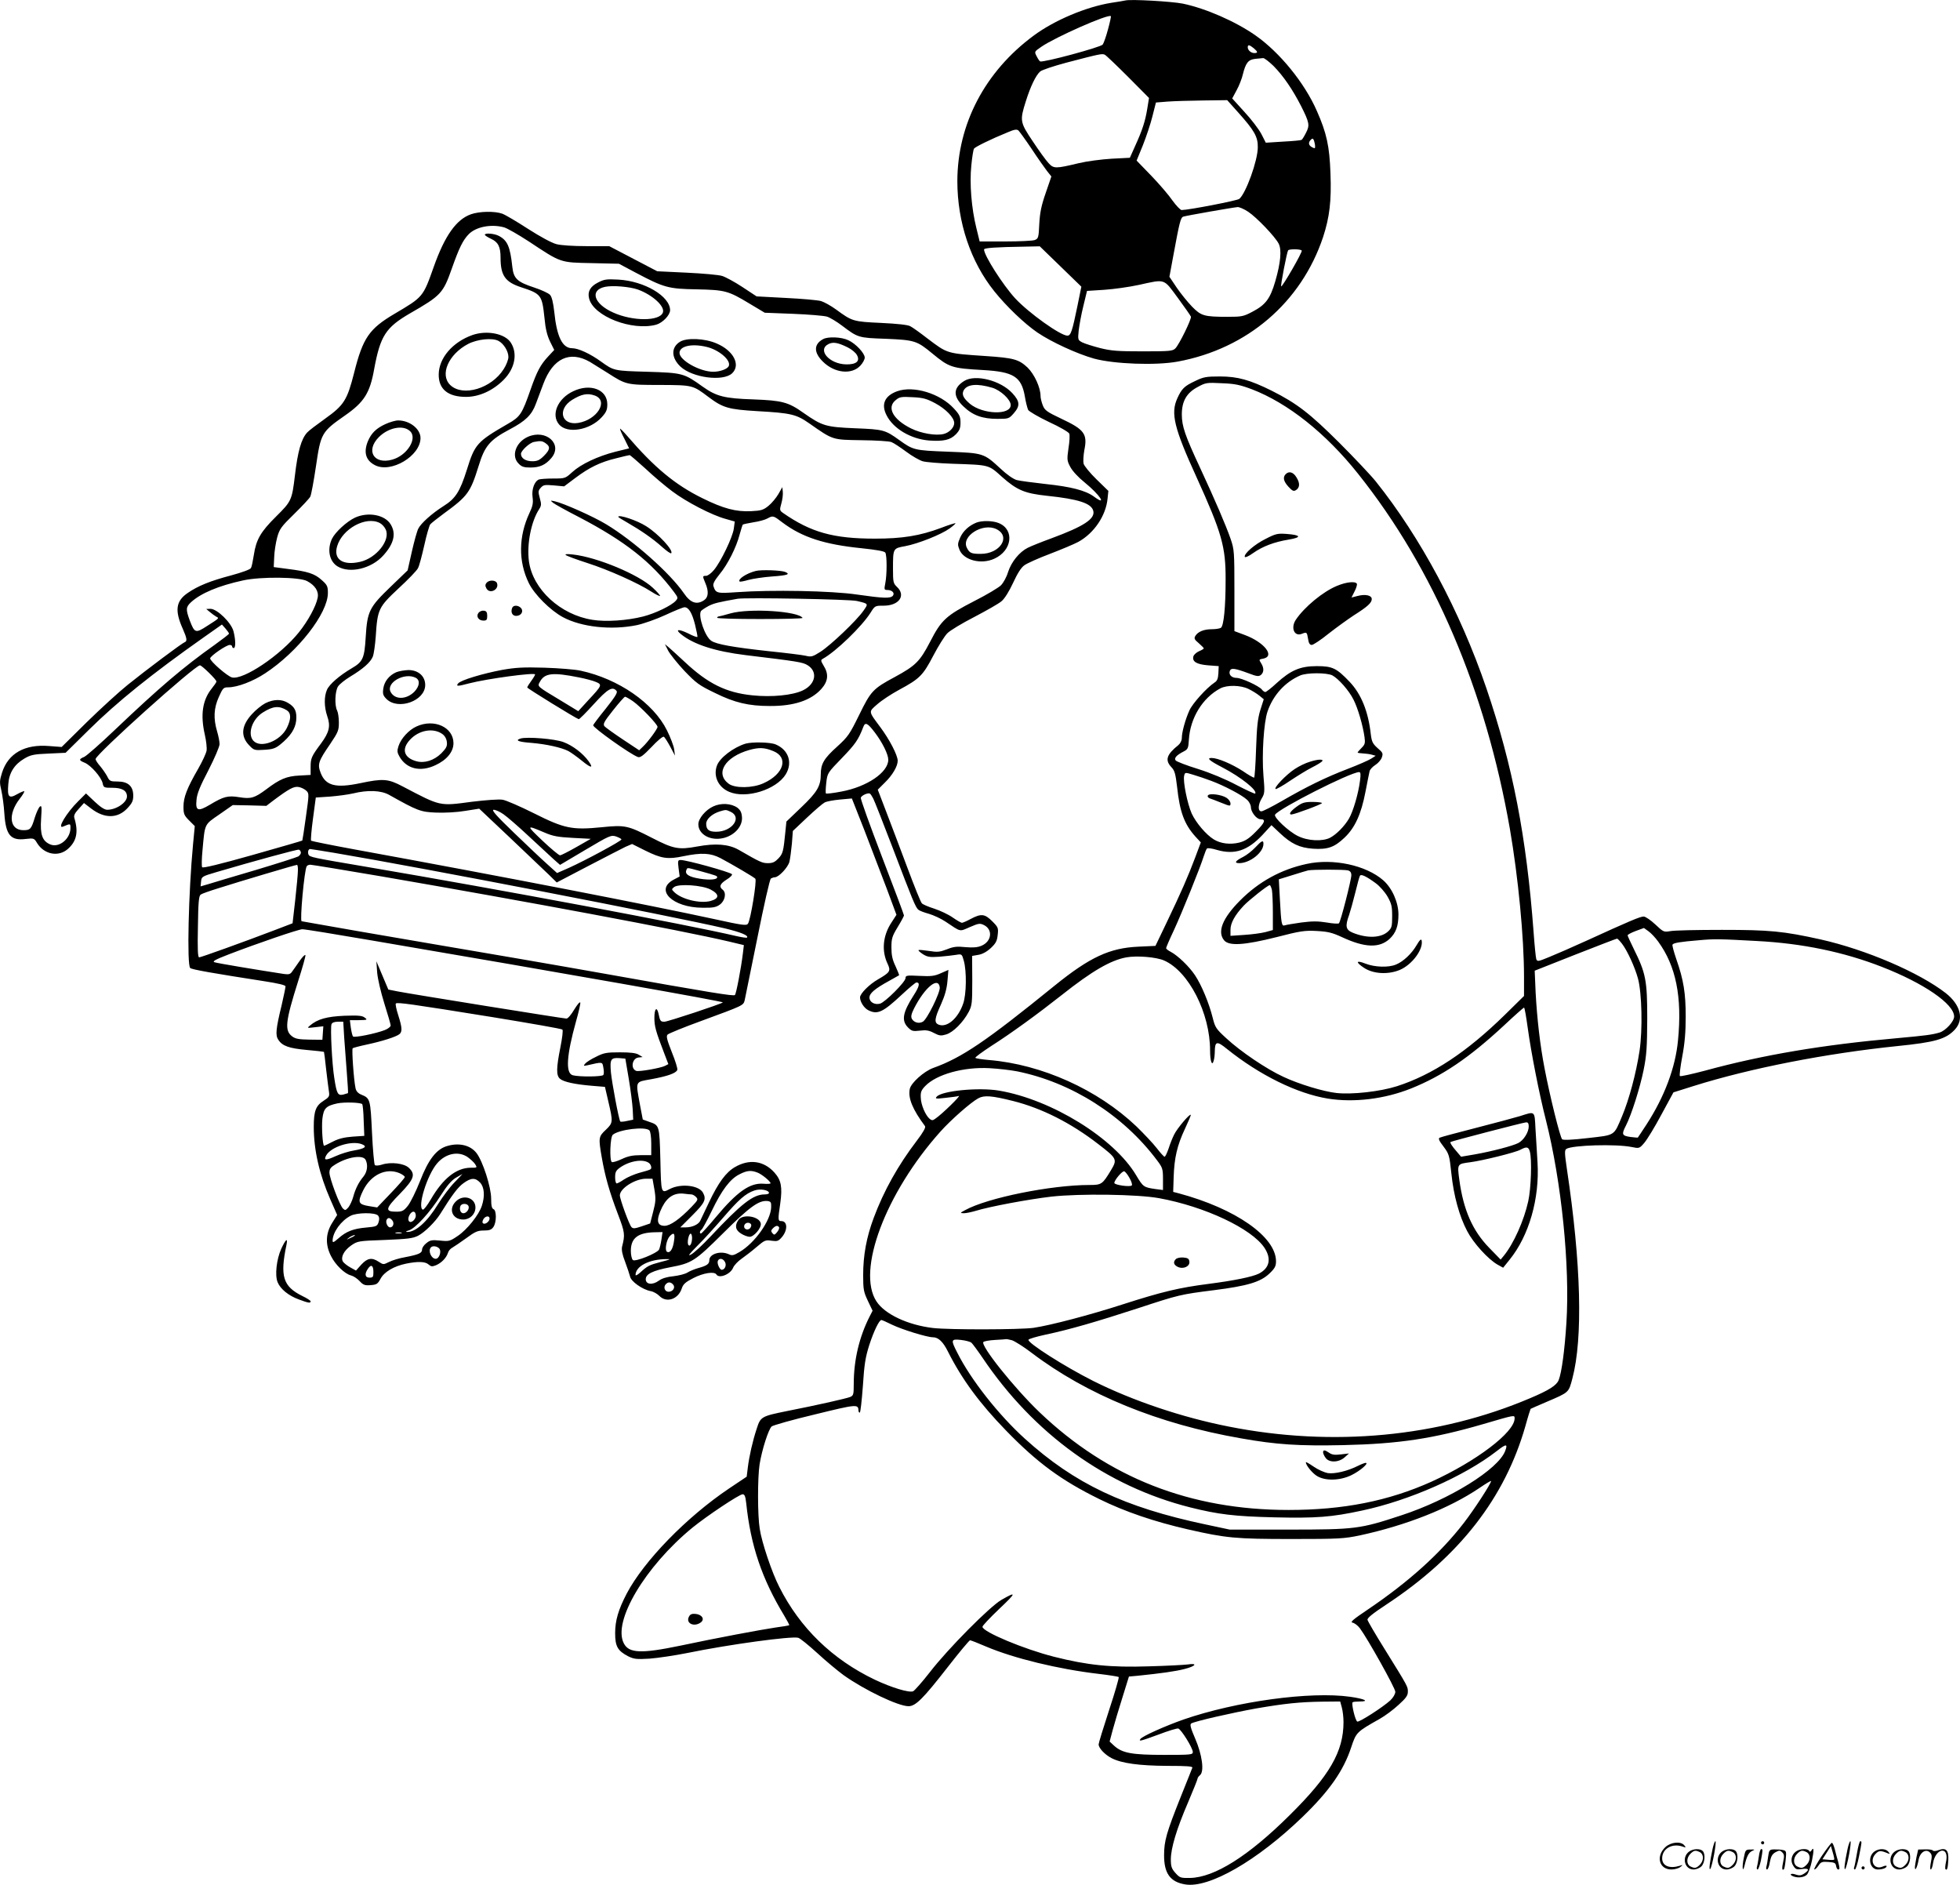 <?xml version="1.0" encoding="UTF-8"?>
<svg xmlns="http://www.w3.org/2000/svg" version="1.0" viewBox="0 0 1248.626 1200.565" preserveAspectRatio="xMidYMid meet">
  <g transform="translate(-0.117,1200.798) scale(0.1,-0.1)" fill="#000000" stroke="none">
    <path d="M7170 12005 c-8 -2 -49 -9 -90 -15 -160 -26 -362 -111 -494 -209 -310 -229 -485 -563 -486 -926 0 -262 84 -514 236 -703 77 -96 192 -206 274 -262 90 -61 251 -135 360 -166 128 -35 396 -45 535 -19 442 82 786 377 925 793 41 126 54 229 47 406 -6 172 -24 256 -87 398 -78 178 -235 371 -390 480 -127 89 -316 172 -464 203 -71 14 -331 29 -366 20z m-110 -183 c-12 -45 -27 -88 -34 -98 -13 -17 -383 -117 -399 -107 -4 2 -14 17 -22 33 -15 29 -15 29 30 60 90 62 428 211 443 195 2 -2 -6 -39 -18 -83z m928 -121 c27 -23 28 -31 4 -31 -21 0 -42 18 -42 37 0 18 11 16 38 -6z m-800 -183 l133 -134 -11 -68 c-13 -80 -31 -136 -77 -237 l-34 -76 -117 -6 c-64 -4 -157 -16 -207 -28 -150 -36 -161 -36 -194 0 -16 17 -61 79 -100 138 -82 122 -84 132 -45 255 30 96 64 166 91 190 10 10 86 35 168 57 214 56 228 59 245 50 8 -4 75 -68 148 -141z m926 70 c63 -64 121 -149 175 -254 54 -107 57 -124 32 -172 -11 -22 -24 -43 -28 -45 -5 -3 -57 -8 -118 -11 l-110 -7 -28 55 c-16 30 -64 94 -108 141 l-78 86 28 52 c16 29 34 75 40 102 18 72 34 93 78 98 21 2 44 4 51 5 7 1 37 -22 66 -50z m-227 -294 c105 -117 128 -157 127 -224 0 -85 -76 -294 -118 -329 -14 -11 -318 -70 -367 -71 -8 0 -34 27 -58 60 -23 34 -84 105 -135 158 l-94 97 40 98 c21 53 49 136 61 185 l22 87 75 6 c41 3 143 6 227 7 l152 2 68 -76z m-1314 -234 c38 -58 83 -121 98 -141 l28 -35 -36 -105 c-28 -80 -37 -125 -41 -197 -4 -88 -6 -94 -29 -103 -13 -5 -98 -9 -187 -9 l-164 0 -21 86 c-31 125 -44 282 -32 398 5 53 13 101 17 107 7 11 106 60 214 104 42 18 58 21 69 12 7 -7 45 -59 84 -117z m1806 17 c1 -15 -2 -16 -19 -7 -23 12 -26 30 -8 48 10 10 14 9 20 -5 3 -10 7 -26 7 -36z m-426 -418 c53 -35 171 -158 194 -203 20 -39 13 -121 -22 -241 -32 -110 -62 -149 -144 -192 -58 -31 -70 -33 -159 -33 -151 0 -169 6 -227 65 -27 28 -71 82 -97 120 l-47 70 24 130 c40 217 47 246 64 253 17 6 313 58 347 61 11 0 42 -13 67 -30z m-1196 -348 l133 -129 -25 -123 c-33 -160 -42 -189 -64 -189 -44 0 -247 145 -333 238 -78 85 -198 273 -198 311 0 10 76 15 260 18 l95 2 132 -128z m1537 101 c6 -9 -125 -235 -131 -228 -5 5 36 216 44 229 6 10 81 9 87 -1z m-789 -302 c44 -60 81 -113 83 -119 5 -15 -75 -178 -99 -202 -17 -17 -34 -19 -207 -19 -159 0 -201 3 -273 21 -46 12 -97 28 -113 36 -28 15 -29 16 -23 76 4 34 17 105 30 157 l23 95 109 7 c61 4 160 18 220 31 173 38 157 43 250 -83z M3001 10643 c-93 -33 -166 -136 -236 -333 -69 -195 -68 -193 -249 -300 -163 -96 -203 -154 -259 -377 -44 -173 -64 -206 -185 -292 -53 -38 -105 -77 -114 -88 -38 -41 -60 -121 -78 -273 -19 -158 -22 -165 -120 -262 -99 -98 -127 -147 -142 -246 -6 -37 -13 -74 -18 -82 -4 -9 -56 -28 -126 -47 -133 -35 -212 -67 -277 -112 -75 -51 -84 -111 -32 -227 28 -64 30 -80 12 -87 -18 -7 -243 -175 -362 -271 -55 -44 -172 -151 -261 -238 l-160 -158 -80 6 c-156 13 -261 -47 -300 -170 -16 -51 -16 -63 -4 -114 7 -31 16 -97 19 -147 9 -136 40 -173 135 -161 53 6 55 5 74 -27 45 -72 136 -89 195 -37 56 49 69 108 42 197 -5 16 2 31 27 58 l34 38 47 -36 c84 -64 168 -63 229 2 31 33 38 48 38 81 0 60 -33 90 -99 90 -47 0 -52 2 -67 33 -9 17 -30 47 -45 65 -16 18 -29 38 -29 45 0 29 632 597 665 597 12 0 105 -91 105 -103 0 -5 -14 -25 -31 -46 -58 -73 -72 -166 -43 -293 9 -39 14 -85 11 -102 -3 -17 -27 -69 -54 -116 -71 -123 -93 -181 -93 -240 0 -46 4 -56 36 -88 l36 -36 -11 -115 c-29 -306 -40 -771 -18 -789 11 -10 150 -34 465 -83 98 -15 142 -26 142 -34 0 -8 -11 -60 -24 -117 -38 -156 -41 -194 -22 -223 26 -40 70 -55 183 -65 58 -5 107 -11 108 -12 1 -2 8 -52 14 -113 7 -60 15 -124 18 -142 4 -28 1 -34 -35 -57 -49 -31 -62 -65 -62 -166 0 -147 36 -304 106 -463 l43 -98 -32 -51 c-42 -67 -44 -139 -7 -211 28 -56 87 -113 127 -123 16 -4 40 -20 55 -36 23 -25 34 -29 70 -26 38 3 45 7 63 40 23 44 85 81 163 97 74 15 122 14 143 -5 16 -14 23 -15 48 -5 35 15 66 47 76 79 3 12 16 27 28 33 12 7 52 34 88 60 57 42 73 49 112 49 36 0 49 5 61 22 21 29 21 107 1 114 -11 5 -15 22 -15 68 0 72 -53 237 -93 289 -39 51 -112 68 -188 45 -68 -20 -119 -86 -172 -223 -26 -66 -61 -137 -78 -158 -27 -33 -36 -37 -75 -37 -72 0 -68 20 25 114 91 94 101 124 56 166 -30 28 -114 38 -170 20 -21 -7 -41 -8 -46 -3 -4 4 -13 97 -18 206 -10 212 -11 219 -67 242 -22 9 -34 22 -38 42 -11 51 -25 248 -18 254 4 3 45 14 92 24 94 20 186 49 206 66 19 16 17 42 -8 121 -12 37 -19 71 -15 74 9 9 96 -3 617 -87 239 -39 439 -74 444 -79 5 -5 -1 -54 -13 -114 -26 -130 -27 -178 -3 -199 22 -20 94 -36 203 -45 l84 -7 22 -95 c30 -129 30 -134 -17 -179 -46 -43 -47 -50 -25 -177 21 -120 48 -216 102 -358 45 -118 47 -132 27 -209 -4 -20 1 -49 19 -95 14 -37 28 -80 32 -95 6 -32 79 -83 131 -93 18 -3 42 -17 55 -30 45 -47 120 -23 143 46 9 28 23 41 74 67 64 33 134 44 147 23 17 -28 89 1 106 42 6 16 31 42 54 58 23 16 67 50 96 75 50 43 57 46 95 40 38 -5 44 -3 68 25 36 44 34 100 -5 100 -22 0 -23 7 -7 114 14 103 6 147 -38 196 -68 75 -160 87 -251 34 -57 -33 -105 -98 -165 -224 -27 -58 -53 -112 -57 -120 -12 -22 -51 -40 -91 -40 l-35 0 78 78 c78 78 89 101 67 142 -25 48 -140 61 -211 25 -57 -30 -56 -32 -61 186 -6 221 -5 219 -73 242 l-39 14 -18 94 c-28 155 -33 144 73 163 103 19 157 38 165 59 3 8 -13 59 -35 113 -31 79 -37 102 -27 112 7 7 102 46 212 86 272 100 270 99 279 132 3 16 40 195 81 398 42 210 79 373 86 378 7 4 18 8 25 8 25 0 83 62 93 98 5 21 12 73 16 117 l6 80 90 85 c50 47 100 90 112 96 11 7 55 15 97 19 l77 7 80 -203 c43 -112 107 -279 142 -371 l62 -167 -31 -48 c-56 -84 -65 -182 -25 -265 21 -45 15 -54 -61 -98 -56 -32 -115 -91 -115 -115 0 -28 25 -67 51 -81 60 -31 94 -15 217 100 45 42 86 76 91 76 25 0 19 -26 -18 -83 -69 -108 -79 -160 -35 -204 23 -23 31 -25 75 -20 39 5 59 2 90 -15 35 -18 45 -19 78 -9 44 13 108 77 143 143 21 40 23 55 23 200 l-1 157 40 7 c25 4 53 19 79 43 32 30 40 45 44 84 5 44 3 49 -35 87 -47 47 -70 50 -136 15 -26 -14 -51 -25 -57 -25 -5 0 -32 15 -59 34 -27 19 -80 44 -117 56 -38 12 -73 27 -79 34 -7 6 -48 108 -92 226 -44 118 -105 279 -135 357 l-54 141 44 44 c49 47 83 105 83 140 0 35 -52 135 -110 213 -78 105 -77 97 -20 147 27 24 89 65 139 92 132 71 152 92 218 218 32 61 72 125 89 142 16 17 94 64 172 104 78 41 156 85 173 100 19 15 49 63 74 117 28 61 52 99 73 113 17 12 90 45 162 72 73 28 154 62 180 76 101 55 177 168 187 277 l5 48 -76 74 c-41 40 -78 85 -82 100 -3 14 -1 53 5 86 21 103 0 131 -147 200 -89 42 -105 53 -117 83 -8 20 -15 47 -15 61 0 54 -39 139 -83 182 -56 52 -88 61 -267 73 -250 17 -241 14 -372 113 -45 35 -94 70 -108 77 -16 9 -83 16 -186 21 -177 8 -184 10 -286 85 -33 24 -76 48 -96 54 -20 6 -121 15 -224 20 l-187 10 -91 60 c-50 33 -108 64 -128 70 -20 7 -122 16 -226 21 l-188 9 -153 80 -153 80 -144 0 c-85 0 -164 5 -193 13 -30 8 -102 47 -180 97 -71 46 -145 90 -165 97 -48 17 -145 15 -199 -4z m211 -83 c21 -6 92 -47 158 -90 207 -137 197 -134 400 -138 l174 -4 111 -59 c178 -94 205 -101 385 -104 181 -4 200 -9 336 -91 l97 -58 181 -7 c99 -4 197 -12 216 -18 19 -6 62 -32 95 -57 102 -77 103 -78 280 -84 183 -8 197 -12 296 -94 107 -88 123 -94 322 -105 195 -11 245 -42 267 -168 6 -37 16 -75 21 -86 6 -10 66 -45 133 -77 68 -31 126 -65 129 -74 4 -9 2 -51 -5 -93 -10 -72 -10 -79 12 -120 13 -25 51 -66 91 -98 97 -79 147 -155 59 -90 -53 39 -146 63 -308 80 -81 9 -163 20 -183 25 -22 6 -64 35 -105 74 -106 98 -108 98 -336 107 -212 8 -219 10 -308 74 -90 65 -102 68 -280 75 -188 8 -210 14 -330 98 -97 69 -136 79 -320 86 -183 6 -235 19 -322 81 -120 86 -128 88 -353 95 -213 6 -213 6 -295 65 -69 50 -145 85 -184 85 -62 0 -98 73 -114 233 -7 59 -15 94 -27 107 -10 11 -56 32 -102 47 -107 35 -130 57 -138 131 -14 130 -31 169 -87 198 -29 15 -88 19 -88 7 0 -5 18 -16 39 -26 46 -21 61 -51 61 -120 0 -113 29 -155 129 -188 131 -43 135 -49 151 -198 6 -67 17 -110 35 -148 l27 -54 -40 -43 c-48 -52 -70 -93 -110 -207 -56 -160 -66 -175 -146 -221 -197 -114 -210 -129 -261 -293 -44 -139 -72 -183 -149 -231 -74 -47 -143 -109 -160 -143 -8 -15 -26 -80 -41 -146 l-27 -120 -109 -105 c-135 -130 -148 -155 -158 -319 -8 -136 -18 -158 -88 -199 -80 -47 -144 -103 -159 -138 -19 -44 -18 -109 2 -168 22 -63 13 -102 -40 -174 -61 -82 -66 -94 -66 -150 l0 -50 -72 -4 c-81 -4 -124 -22 -211 -88 -74 -55 -97 -62 -171 -50 -73 12 -100 5 -188 -48 -76 -45 -92 -39 -85 31 3 39 22 86 76 189 39 76 71 151 71 166 0 16 -7 52 -16 82 -24 82 -21 147 11 218 26 58 30 62 60 62 58 0 158 38 235 89 209 137 400 382 400 512 0 42 -4 51 -39 82 -45 41 -88 55 -216 71 l-90 12 3 64 c1 35 10 91 19 125 15 54 25 68 109 150 51 50 97 99 102 110 6 12 22 99 36 193 31 211 35 219 187 325 120 84 157 142 184 295 39 210 73 264 228 354 197 113 211 128 266 284 47 133 71 183 110 222 47 46 142 64 223 42z m547 -857 c25 -15 76 -47 114 -71 117 -75 120 -76 332 -76 211 -1 209 -1 310 -77 92 -69 127 -79 313 -90 212 -12 246 -20 329 -78 153 -107 145 -104 332 -107 91 -1 177 -6 191 -12 14 -5 56 -33 94 -61 37 -28 85 -55 105 -61 20 -6 106 -13 191 -16 238 -8 227 -5 316 -85 94 -83 143 -104 285 -119 201 -21 283 -48 295 -96 13 -51 -61 -99 -267 -175 -63 -23 -130 -50 -150 -60 -54 -27 -105 -90 -126 -155 -9 -31 -30 -69 -45 -84 -15 -15 -90 -60 -167 -99 -183 -94 -213 -122 -284 -260 -66 -127 -93 -153 -225 -225 -140 -75 -153 -90 -227 -241 -61 -124 -71 -139 -140 -202 -85 -76 -105 -111 -105 -177 0 -75 -23 -114 -125 -211 l-94 -90 -6 -60 c-13 -132 -16 -144 -45 -175 -22 -23 -36 -30 -67 -30 -36 0 -51 7 -186 85 -64 36 -146 43 -265 21 -118 -22 -151 -15 -287 55 -154 79 -172 83 -319 68 -190 -19 -239 -9 -434 89 -88 44 -178 83 -199 86 -22 4 -107 -2 -196 -13 -209 -28 -197 -30 -441 98 -93 49 -125 51 -272 20 -155 -32 -218 -16 -250 66 -21 55 -15 74 60 183 51 76 56 87 56 138 0 30 -5 64 -11 76 -17 32 -14 124 6 154 9 14 44 42 77 62 83 50 129 91 144 127 7 17 15 76 19 130 11 173 18 186 145 305 61 56 117 114 124 129 8 14 25 79 40 145 14 65 32 126 38 134 7 8 47 40 88 70 151 110 168 134 220 301 39 129 72 167 198 234 101 53 141 92 167 163 10 27 31 84 48 128 61 162 168 212 296 139z m-1802 -1396 c51 -27 76 -65 68 -106 -10 -54 -62 -149 -120 -221 -117 -146 -354 -305 -426 -287 -29 7 -139 103 -139 121 0 15 103 86 125 86 8 0 15 -4 15 -10 0 -5 5 -10 10 -10 13 0 13 50 -1 106 -14 56 -105 144 -147 144 l-27 -1 24 -20 c13 -11 31 -24 40 -29 19 -10 22 -8 -58 -59 -74 -48 -80 -46 -111 35 -26 71 -25 85 8 116 62 57 175 105 332 139 113 25 358 22 407 -4z m-497 -335 c0 -4 -42 -36 -92 -72 -200 -142 -349 -269 -633 -539 -93 -89 -182 -167 -197 -174 -36 -15 -35 -22 2 -37 40 -16 107 -93 115 -131 6 -28 9 -29 63 -29 61 0 92 -18 92 -55 0 -39 -68 -85 -126 -85 -17 0 -44 18 -80 52 l-55 52 -50 -50 c-74 -73 -137 -178 -96 -161 48 20 47 20 47 -9 0 -69 -72 -128 -128 -105 -51 21 -66 62 -59 163 5 77 4 88 -8 78 -8 -7 -22 -38 -32 -69 -22 -74 -29 -81 -73 -81 -88 0 -100 101 -24 199 19 24 32 46 30 49 -3 2 -23 -6 -46 -19 -52 -30 -63 -18 -56 64 5 73 39 126 102 163 41 24 60 28 155 32 l108 5 148 146 c180 178 401 356 733 590 l115 81 23 -26 c12 -14 22 -28 22 -32z m4113 -628 c49 -64 87 -141 87 -175 0 -81 -136 -173 -299 -203 -51 -10 -95 -15 -98 -12 -3 2 -2 33 2 68 7 62 8 63 101 159 85 88 104 116 135 197 12 32 27 25 72 -34z m-3620 -373 c18 -17 17 -23 -3 -166 -11 -82 -22 -150 -23 -151 -2 -2 -144 -43 -317 -92 -209 -59 -317 -85 -321 -78 -4 6 -3 54 2 106 16 175 10 163 107 230 l86 60 107 -2 107 -3 43 33 c103 77 133 93 164 87 16 -3 38 -14 48 -24z m527 -26 c182 -102 200 -109 300 -113 55 -2 133 2 185 11 l89 14 196 -185 c107 -102 218 -208 247 -235 l51 -50 199 104 c109 57 217 112 239 123 l42 18 84 -42 c103 -51 143 -57 242 -36 117 24 173 21 237 -12 75 -40 210 -119 222 -131 11 -11 -30 -263 -47 -287 -10 -13 -34 -10 -216 30 -405 88 -1340 270 -2293 444 -147 27 -270 52 -274 55 -3 4 2 67 12 140 l18 135 91 6 c50 4 116 13 146 20 94 23 178 20 230 -9z m3084 -23 c8 -15 64 -158 125 -317 124 -326 145 -378 163 -392 7 -6 38 -18 68 -26 30 -9 77 -31 104 -49 102 -68 87 -65 156 -35 58 25 64 25 91 12 57 -30 47 -104 -17 -131 -26 -11 -54 -13 -102 -9 -55 6 -77 3 -119 -14 -45 -17 -60 -19 -114 -10 -34 5 -64 8 -66 5 -3 -3 10 -14 28 -26 29 -18 44 -20 104 -16 39 3 87 9 107 12 36 6 37 6 49 -37 19 -67 17 -215 -4 -274 -32 -93 -102 -154 -155 -134 -31 12 -28 38 14 130 25 56 37 100 41 149 l6 70 -48 -21 c-40 -18 -62 -21 -137 -17 -80 4 -88 3 -88 -14 0 -24 -131 -155 -163 -163 -34 -9 -67 10 -67 39 0 27 34 56 125 106 33 19 62 35 64 36 1 2 -9 27 -23 58 -20 41 -26 71 -26 119 0 56 4 71 40 130 22 36 40 70 40 74 0 5 -63 173 -140 373 -77 201 -138 370 -135 377 5 15 46 33 58 26 4 -2 13 -16 21 -31z m-2356 -100 c22 -15 94 -77 159 -138 65 -60 137 -127 160 -148 l42 -37 162 96 c155 92 163 95 195 85 19 -7 34 -15 34 -19 0 -10 -236 -137 -337 -182 l-73 -32 -62 56 c-35 31 -130 121 -213 201 -112 108 -145 145 -129 146 12 0 39 -12 62 -28z m262 -117 c53 -23 85 -29 180 -34 l115 -6 -91 -52 c-51 -29 -98 -53 -105 -53 -8 0 -59 43 -114 95 -103 98 -103 100 15 50z m-1552 -126 c1 -8 -6 -19 -16 -26 -11 -6 -133 -45 -273 -87 -140 -41 -276 -82 -302 -90 l-48 -14 3 31 c3 31 6 33 98 60 238 70 516 146 525 143 6 -1 11 -9 13 -17z m216 -4 c557 -94 2140 -400 2483 -480 104 -25 155 -46 143 -59 -3 -3 -35 2 -70 10 -317 74 -1486 293 -2345 439 -359 61 -372 63 -379 81 -6 16 0 34 11 34 3 0 73 -11 157 -25z m-235 -112 c0 -21 -8 -105 -17 -187 l-17 -149 -115 -44 c-199 -76 -469 -173 -480 -173 -9 0 -11 54 -8 195 2 160 6 197 18 205 8 6 60 24 115 41 135 43 488 148 498 148 4 1 7 -16 6 -36z m536 -38 c928 -160 1903 -342 2213 -415 l92 -22 -6 -51 c-12 -99 -43 -260 -51 -267 -9 -8 -137 12 -848 139 -280 50 -775 135 -1100 190 -324 55 -639 110 -699 121 -61 11 -111 20 -113 20 -13 0 17 326 32 350 3 6 14 10 23 10 10 0 216 -34 457 -75z m-73 -406 c1267 -216 2251 -390 2244 -396 -10 -10 -351 -123 -372 -123 -25 0 -28 4 -38 53 -11 46 -26 30 -26 -28 0 -54 8 -84 63 -227 l26 -68 -21 -11 c-27 -14 -167 -39 -184 -32 -37 14 -26 80 14 85 l27 3 -25 15 c-17 11 -54 15 -120 15 -84 0 -102 -3 -151 -28 -32 -15 -63 -35 -70 -44 -13 -15 -11 -16 16 -10 97 22 93 23 100 -16 4 -20 4 -40 0 -46 -7 -12 -154 -13 -195 -2 -47 13 -40 125 21 344 17 59 29 113 27 119 -3 7 -20 -14 -39 -45 -18 -31 -40 -57 -49 -57 -18 0 -989 156 -1075 173 l-60 12 -38 90 -38 90 5 -72 c4 -43 23 -124 46 -198 22 -69 40 -132 40 -139 0 -8 -17 -21 -37 -29 -59 -23 -194 -50 -203 -41 -4 5 -10 30 -14 57 l-6 47 58 0 c53 1 56 2 37 16 -16 13 -41 15 -130 12 -112 -5 -171 -21 -220 -63 -19 -16 -18 -16 33 -10 l53 6 -3 -43 -3 -43 -83 1 c-67 1 -89 5 -110 21 -49 37 -43 93 39 353 27 84 48 159 46 164 -2 6 -18 -10 -35 -34 -17 -25 -39 -55 -48 -68 -13 -20 -22 -22 -53 -18 -176 27 -428 69 -444 75 -15 6 9 18 94 51 180 69 442 159 466 159 12 1 208 -31 435 -70z m3626 -300 c4 -32 -81 -205 -108 -219 -25 -14 -57 -5 -70 19 -7 14 -3 31 15 67 68 133 154 204 163 133z m-3794 -321 c4 -57 12 -159 17 -227 5 -68 9 -124 7 -126 -2 -1 -15 -5 -30 -9 -35 -8 -42 6 -57 104 -15 92 -26 322 -18 344 4 10 18 16 41 16 l34 0 6 -102z m1813 -263 c12 -71 23 -159 25 -194 l3 -65 -39 -8 c-21 -5 -41 -6 -43 -4 -9 9 -53 244 -60 314 -7 84 -1 94 57 90 l35 -3 22 -130z m-1698 -160 c3 -4 8 -51 9 -104 l4 -98 -74 -5 c-52 -4 -88 -12 -125 -31 -29 -15 -54 -27 -57 -27 -9 0 -17 117 -11 172 8 67 23 82 96 98 46 9 146 6 158 -5z m1829 -167 c7 -7 12 -42 12 -85 l0 -73 -67 0 c-51 0 -81 -6 -121 -25 -30 -14 -58 -22 -63 -19 -16 9 -11 160 6 174 41 34 207 54 233 28z m-1832 -88 c38 -15 20 -28 -49 -40 -32 -5 -84 -21 -117 -36 -64 -29 -78 -28 -61 4 30 55 161 97 227 72z m674 -82 c18 -13 40 -33 48 -45 14 -23 14 -23 -29 -23 -91 -1 -176 -68 -254 -203 -22 -37 -44 -66 -50 -64 -37 13 27 221 91 295 54 63 135 80 194 40z m-650 -17 c17 -33 11 -78 -14 -108 -30 -36 -51 -78 -65 -130 -6 -22 -20 -52 -30 -65 -18 -20 -21 -21 -35 -8 -21 21 -86 193 -86 229 0 23 8 34 36 51 78 49 176 64 194 31z m1807 -22 c7 -6 13 -18 13 -26 0 -15 1 -14 -81 -37 -30 -9 -72 -27 -93 -41 -20 -14 -41 -25 -46 -25 -6 0 -10 18 -10 39 0 33 5 43 31 62 63 44 150 57 186 28z m-1592 -63 c19 -8 35 -20 35 -25 0 -6 -40 -52 -88 -102 l-88 -92 -55 9 c-66 11 -71 25 -34 100 49 99 145 145 230 110z m2282 3 c27 -10 83 -56 83 -68 0 -4 -20 -5 -44 -3 -87 7 -168 -49 -308 -217 -44 -53 -85 -97 -89 -99 -13 -5 -11 16 1 23 6 4 35 57 65 119 64 134 118 205 177 234 48 25 74 27 115 11z m-1930 -62 c-29 -29 -75 -91 -104 -137 -70 -115 -145 -182 -200 -179 -10 0 -4 5 13 10 41 12 135 115 204 224 38 60 67 94 95 111 22 13 41 24 42 24 1 0 -22 -24 -50 -53z m163 -2 c27 -29 31 -86 11 -147 -19 -59 -95 -153 -153 -192 -50 -34 -56 -36 -113 -30 -52 5 -64 3 -87 -16 -16 -12 -28 -30 -28 -41 0 -23 -21 -32 -109 -49 -36 -6 -81 -20 -101 -30 -36 -18 -37 -18 -66 1 -44 29 -72 24 -111 -18 l-34 -38 -36 20 c-20 11 -41 28 -47 37 -16 27 5 69 51 102 42 29 45 30 215 36 148 6 179 10 213 27 42 22 109 88 141 139 74 119 112 170 147 195 49 36 76 37 107 4z m1110 -43 c10 -59 9 -78 -8 -143 l-19 -74 -53 -18 c-44 -15 -56 -16 -66 -5 -14 14 -74 178 -74 202 0 44 97 106 167 106 l41 0 12 -68z m730 -23 c0 -5 -12 -9 -27 -9 -74 0 -147 -57 -348 -271 -50 -53 -105 -104 -122 -112 -23 -12 -12 2 41 56 40 39 113 120 164 179 100 116 143 154 199 173 37 13 93 3 93 -16z m-494 -9 c7 0 20 -7 29 -16 15 -16 13 -20 -27 -62 -77 -80 -137 -122 -173 -122 -51 0 -55 39 -15 120 34 66 79 93 144 84 16 -2 34 -4 42 -4z m508 -81 c-2 -85 -104 -229 -202 -286 -37 -22 -47 -24 -68 -14 -53 24 -124 2 -124 -38 0 -24 -15 -35 -70 -50 -25 -7 -56 -20 -70 -29 -14 -9 -54 -19 -88 -23 -42 -4 -74 -14 -93 -28 -41 -30 -84 -25 -84 9 0 33 45 55 155 76 139 26 158 38 340 219 167 166 225 208 280 203 22 -3 25 -8 24 -39z m-2264 -54 c0 -29 -37 -55 -46 -31 -7 19 13 56 31 56 9 0 15 -10 15 -25z m-240 0 c8 -10 9 -23 3 -42 -9 -26 -14 -28 -79 -34 -81 -7 -127 -24 -177 -69 -31 -27 -37 -29 -37 -14 1 53 54 127 115 158 40 21 158 22 175 1z m710 -19 c0 -18 -27 -39 -40 -31 -7 4 -7 12 0 26 12 22 40 26 40 5z m-620 -11 c15 -18 6 -45 -14 -45 -16 0 -31 34 -21 50 9 14 21 12 35 -5z m2464 -44 c3 -5 -2 -19 -12 -31 -16 -19 -19 -20 -30 -7 -10 12 -10 18 3 31 18 18 31 20 39 7z m-2406 -38 c-10 -2 -26 -2 -35 0 -10 3 -2 5 17 5 19 0 27 -2 18 -5z m1657 -40 c-4 -27 -11 -55 -15 -64 -13 -24 -152 -80 -167 -67 -7 6 -13 32 -13 58 0 82 45 117 154 119 l48 1 -7 -47z m80 -10 c-7 -52 -26 -80 -45 -68 -15 9 -4 74 17 98 27 29 36 20 28 -30z m115 20 c0 -35 -14 -60 -24 -44 -9 15 3 71 15 71 5 0 9 -12 9 -27z m-2151 13 c-2 -2 -15 -9 -29 -15 -24 -11 -24 -11 -6 3 16 13 49 24 35 12z m541 -81 c15 -19 -1 -65 -23 -65 -29 0 -51 53 -30 73 11 12 40 7 53 -8z m1411 -85 c-75 -20 -85 -25 -133 -69 -16 -14 -28 -20 -28 -14 0 55 86 100 195 101 34 1 29 -2 -34 -18z m409 -1 c11 -20 -1 -49 -21 -49 -13 0 -31 40 -25 56 8 21 34 17 46 -7z m-2240 -65 c0 -30 -3 -34 -25 -34 -29 0 -33 24 -9 58 20 29 34 20 34 -24z m1910 -79 c15 -18 -2 -45 -30 -45 -23 0 -34 28 -19 46 15 18 33 18 49 -1z M3810 10208 c-49 -25 -67 -58 -56 -101 28 -114 274 -209 428 -167 41 12 88 61 88 92 0 89 -164 186 -330 195 -75 4 -90 2 -130 -19z m254 -44 c94 -34 175 -108 160 -147 -21 -56 -192 -56 -316 0 -124 55 -152 143 -52 164 50 10 155 1 208 -17z M3011 9874 c-127 -45 -214 -147 -215 -251 -1 -94 59 -143 174 -143 83 0 170 39 239 108 73 73 91 169 46 238 -37 57 -152 80 -244 48z m167 -38 c33 -18 62 -66 62 -102 0 -16 -13 -51 -30 -77 -78 -124 -260 -178 -340 -102 -69 66 -12 196 113 262 60 31 156 41 195 19z M5245 9848 c-60 -32 -61 -85 -2 -143 74 -74 185 -86 240 -25 15 16 27 39 27 50 0 28 -58 90 -105 111 -44 21 -129 24 -160 7z m155 -52 c25 -12 52 -34 60 -49 22 -39 -3 -61 -68 -60 -108 2 -187 93 -112 130 29 14 59 9 120 -21z M4333 9831 c-58 -36 -56 -102 3 -158 76 -71 271 -97 329 -43 56 53 10 144 -98 190 -75 33 -191 38 -234 11z m167 -32 c80 -18 159 -85 144 -122 -7 -19 -55 -37 -99 -37 -85 0 -215 73 -215 120 0 43 76 61 170 39z M6143 9581 c-70 -44 -72 -97 -5 -161 60 -58 121 -80 218 -80 70 0 73 1 103 35 42 48 40 76 -9 129 -75 81 -236 122 -307 77z m180 -43 c53 -16 117 -76 117 -110 0 -66 -178 -60 -260 8 -42 36 -53 59 -40 85 22 40 85 46 183 17z M5717 9516 c-80 -29 -104 -83 -68 -153 43 -86 156 -152 272 -161 91 -6 133 3 169 39 24 25 30 39 30 75 0 38 -6 51 -42 90 -88 96 -257 147 -361 110z m241 -76 c69 -37 122 -92 122 -127 0 -28 -31 -60 -66 -69 -50 -13 -144 3 -209 35 -115 57 -157 134 -97 181 24 20 36 22 107 18 67 -3 90 -10 143 -38z M2455 9306 c-58 -27 -88 -57 -110 -108 -29 -71 -14 -123 45 -153 102 -53 290 59 290 173 0 58 -69 112 -142 112 -18 0 -55 -11 -83 -24z m157 -43 c52 -46 -17 -157 -113 -183 -117 -32 -170 58 -84 144 60 60 153 79 197 39z M2263 8711 c-53 -25 -126 -92 -147 -135 -32 -68 -17 -144 36 -176 78 -47 216 -14 291 70 68 75 83 139 47 198 -37 61 -143 81 -227 43z m157 -34 c14 -7 31 -25 38 -41 33 -67 -59 -184 -164 -207 -110 -25 -170 17 -145 100 33 111 183 193 271 148z M1692 7529 c-23 -12 -62 -43 -87 -71 -68 -75 -72 -142 -14 -200 28 -29 33 -30 94 -26 53 3 71 9 102 34 65 53 95 99 101 152 5 58 -7 86 -51 112 -41 26 -92 25 -145 -1z m136 -45 c28 -18 29 -54 1 -112 -42 -85 -168 -133 -214 -82 -39 44 -7 138 61 180 65 41 103 44 152 14z M3653 9516 c-100 -47 -143 -150 -90 -212 53 -61 197 -36 272 47 29 32 35 47 35 82 0 94 -108 135 -217 83z m136 -27 c92 -32 18 -155 -105 -175 -107 -17 -134 87 -38 147 60 37 97 44 143 28z M3951 9277 c-1 -4 12 -34 29 -66 l29 -59 -86 -21 c-114 -29 -220 -79 -276 -130 -44 -40 -45 -41 -120 -41 -41 0 -83 -3 -92 -6 -29 -11 -48 -63 -41 -113 5 -37 1 -57 -20 -101 -70 -150 -71 -309 -4 -446 35 -72 137 -174 217 -217 119 -64 309 -84 471 -51 42 9 125 38 183 65 58 27 112 49 121 49 26 0 48 -35 67 -111 10 -41 17 -76 15 -78 -3 -3 -30 7 -60 23 -61 29 -84 26 -44 -6 80 -65 216 -109 412 -133 332 -40 361 -45 392 -63 68 -40 55 -121 -27 -161 -66 -32 -200 -45 -323 -32 -168 17 -284 75 -431 213 -43 40 -89 82 -102 93 l-24 20 21 -42 c12 -22 58 -80 103 -128 75 -78 93 -92 195 -141 125 -62 215 -83 349 -83 153 -1 262 35 328 108 44 49 49 95 15 149 -18 30 -19 36 -6 43 85 47 249 206 305 294 28 45 29 45 84 45 98 0 143 65 84 120 -23 22 -25 30 -25 114 0 132 0 131 77 145 82 15 230 74 284 113 22 16 39 31 37 33 -2 2 -44 -11 -93 -30 -134 -50 -245 -68 -420 -68 -265 0 -408 40 -586 164 -21 15 -22 18 -10 61 7 24 11 58 9 74 l-3 29 -25 -44 c-14 -24 -42 -58 -63 -75 -33 -27 -48 -31 -110 -34 -96 -5 -177 16 -312 83 -173 85 -306 196 -477 395 -26 30 -47 51 -47 47z m161 -253 c51 -48 128 -113 171 -145 90 -68 254 -153 340 -176 l59 -17 -6 -45 c-7 -54 -82 -210 -126 -263 -17 -21 -40 -38 -51 -38 -23 0 -23 -1 -4 -47 22 -51 19 -89 -7 -107 -47 -33 -88 -19 -130 43 -89 129 -320 334 -496 440 -83 50 -272 134 -327 146 -29 6 -29 6 -10 -10 11 -9 85 -50 165 -91 293 -153 462 -286 605 -477 26 -35 27 -38 11 -56 -28 -31 -130 -80 -208 -100 -102 -26 -238 -35 -323 -21 -204 32 -379 194 -404 371 -15 110 14 256 65 334 14 22 15 31 4 70 -11 41 -11 47 6 66 17 19 26 20 84 15 l65 -6 72 54 c88 66 159 101 260 125 43 11 81 20 85 20 3 1 48 -38 100 -85z m875 -345 c124 -93 265 -139 502 -163 95 -10 147 -19 152 -28 11 -17 11 -140 0 -195 -8 -40 -7 -43 13 -43 31 0 49 -20 35 -37 -16 -18 -61 -16 -229 8 -162 24 -543 31 -765 15 -128 -9 -134 -7 -149 39 -4 15 7 35 39 75 53 64 107 172 128 253 9 33 18 61 20 63 2 3 33 9 67 15 35 5 75 16 89 24 37 20 38 20 98 -26z m473 -499 c75 -18 74 -16 42 -62 -43 -62 -208 -219 -273 -261 -51 -32 -59 -35 -95 -26 -21 5 -127 18 -234 29 -229 25 -334 44 -367 66 -41 26 -86 160 -66 190 5 6 26 20 48 32 35 18 66 25 185 46 51 9 716 -3 760 -14z M3940 8716 c0 -3 26 -19 58 -37 87 -50 162 -102 220 -154 29 -26 56 -45 59 -41 17 17 -81 123 -159 172 -57 37 -178 77 -178 60z M3605 8473 c6 -6 69 -29 140 -52 131 -42 320 -126 408 -183 26 -17 50 -28 53 -26 2 3 -18 26 -46 52 -91 85 -355 195 -509 212 -36 4 -52 3 -46 -3z M4815 8371 c-59 -15 -116 -53 -102 -67 3 -3 28 2 56 10 29 8 97 18 151 22 97 7 119 14 83 29 -28 11 -155 15 -188 6z M4655 8101 c-38 -11 -73 -20 -77 -20 -5 -1 -8 -4 -8 -8 0 -5 123 -8 274 -8 151 0 272 3 270 7 -27 43 -337 63 -459 29z M3365 9226 c-78 -34 -109 -123 -60 -171 19 -20 34 -25 75 -25 60 0 97 17 134 61 74 88 -34 185 -149 135z m113 -42 c30 -21 28 -40 -12 -80 -27 -27 -42 -34 -74 -34 -42 0 -72 19 -72 47 0 20 55 71 83 76 42 8 53 7 75 -9z M6221 8679 c-47 -19 -84 -53 -103 -95 -17 -40 -17 -46 -4 -79 28 -66 138 -94 221 -56 114 51 131 185 29 227 -38 16 -107 17 -143 3z m129 -42 c93 -47 22 -157 -101 -157 -60 0 -71 5 -88 38 -39 74 102 163 189 119z M3101 8296 c-9 -11 -10 -20 -1 -36 21 -39 83 -7 67 34 -8 20 -50 21 -66 2z M3264 8136 c-11 -28 1 -51 25 -51 32 0 49 28 32 49 -17 20 -50 21 -57 2z M3050 8105 c-18 -22 -1 -50 31 -50 20 0 24 5 24 30 0 23 -5 31 -21 33 -11 2 -27 -4 -34 -13z M3200 7741 c-126 -24 -263 -65 -280 -86 -16 -19 -5 -20 69 0 116 30 421 71 421 57 0 -4 -11 -23 -25 -42 -14 -19 -25 -37 -25 -41 0 -6 307 -195 328 -202 4 -1 47 42 96 96 89 98 119 115 145 84 8 -10 -8 -36 -69 -113 -44 -54 -80 -102 -80 -106 0 -16 237 -185 285 -202 15 -5 33 8 87 64 37 40 72 69 78 65 6 -3 24 -32 41 -63 l30 -57 -5 40 c-3 22 -24 77 -46 121 -86 174 -309 328 -550 380 -36 8 -139 16 -230 19 -136 4 -184 1 -270 -14z m490 -48 c41 -8 90 -21 108 -29 41 -17 38 -23 -50 -117 l-63 -69 -110 67 c-155 93 -151 90 -135 119 30 57 81 63 250 29z m344 -152 c47 -33 156 -146 156 -163 0 -13 -61 -96 -93 -126 l-24 -23 -104 69 c-57 38 -110 76 -117 84 -11 14 -3 29 55 102 37 47 72 86 76 86 5 0 28 -13 51 -29z M2525 7726 c-45 -20 -76 -59 -82 -104 -5 -34 -1 -45 20 -66 74 -74 247 -13 247 89 0 56 -44 95 -107 95 -26 -1 -61 -7 -78 -14z m126 -36 c28 -16 23 -54 -11 -89 -51 -50 -123 -51 -150 -1 -32 60 90 128 161 90z M2655 7381 c-49 -22 -99 -76 -115 -125 -10 -31 -9 -41 7 -69 45 -77 133 -98 228 -53 72 33 115 85 115 140 0 102 -123 158 -235 107z m165 -49 c16 -12 26 -31 28 -51 3 -26 -4 -39 -35 -71 -47 -46 -107 -65 -159 -51 -80 22 -97 77 -41 137 57 62 149 78 207 36z M3318 7304 c-39 -12 -14 -22 70 -28 93 -8 189 -29 234 -52 15 -8 53 -35 84 -60 61 -50 78 -52 45 -5 -36 50 -101 100 -160 122 -55 21 -231 35 -273 23z M4750 7271 c-77 -24 -162 -89 -181 -138 -26 -68 8 -140 78 -169 108 -46 300 14 360 112 45 75 17 156 -64 190 -34 15 -151 17 -193 5z m177 -47 c100 -40 68 -147 -62 -205 -70 -32 -182 -33 -222 -3 -88 66 -23 171 132 215 62 17 96 16 152 -7z M4544 6871 c-48 -22 -94 -77 -94 -113 0 -65 77 -108 160 -88 71 17 122 75 118 132 -2 31 -10 46 -29 61 -39 28 -105 32 -155 8z m110 -33 c78 -35 12 -128 -91 -128 -46 0 -63 14 -63 51 0 30 38 64 88 79 37 11 38 11 66 -2z M4324 6478 l7 -53 -38 -20 c-123 -65 -8 -178 184 -179 68 -1 86 3 110 20 33 24 43 74 19 94 -26 20 -19 38 25 66 23 14 37 29 33 34 -18 15 -287 90 -327 90 -17 0 -19 -5 -13 -52z m136 -18 c108 -30 110 -31 110 -40 0 -15 -47 -19 -111 -9 -68 11 -95 28 -86 53 8 19 -2 20 87 -4z m68 -118 c57 -30 57 -57 0 -73 -68 -18 -187 11 -233 58 -16 16 -16 17 1 31 30 22 178 12 232 -16z M2905 4355 c-49 -48 -22 -115 47 -115 43 0 78 34 78 77 0 62 -78 86 -125 38z m81 -30 c7 -18 -13 -45 -33 -45 -17 0 -27 24 -19 45 7 20 45 19 52 0z M4706 4238 c-26 -36 -20 -66 17 -88 17 -11 42 -20 54 -20 27 0 75 56 71 84 -7 46 -114 64 -142 24z m80 -29 c3 -6 0 -17 -7 -25 -18 -17 -44 -2 -36 20 7 18 33 21 43 5z M7615 9581 c-69 -32 -86 -49 -114 -111 -43 -95 -20 -189 122 -500 162 -357 187 -444 186 -655 0 -176 -12 -294 -30 -306 -8 -5 -34 -9 -59 -9 -50 0 -88 -16 -104 -43 -9 -15 -6 -23 22 -46 17 -15 32 -30 32 -33 0 -3 -13 -11 -30 -18 -16 -7 -32 -21 -36 -32 -10 -34 20 -52 94 -58 l67 -5 -2 -45 c-2 -34 -7 -49 -25 -60 -51 -34 -141 -134 -160 -178 -26 -58 -48 -138 -48 -175 0 -16 -9 -34 -22 -45 -75 -60 -87 -96 -44 -141 21 -22 26 -43 36 -126 17 -159 46 -237 116 -315 l35 -38 -37 -99 c-44 -117 -88 -218 -182 -414 l-70 -146 -108 -5 c-184 -8 -310 -67 -534 -248 -440 -357 -591 -459 -775 -525 -59 -22 -140 -95 -148 -133 -12 -59 18 -131 97 -237 6 -8 -11 -39 -53 -94 -119 -156 -210 -319 -274 -491 -46 -123 -67 -238 -67 -364 0 -91 3 -107 30 -164 l30 -63 -19 -37 c-66 -130 -101 -277 -101 -430 0 -66 -2 -73 -22 -82 -24 -10 -210 -52 -403 -90 -163 -33 -169 -36 -193 -112 -26 -78 -48 -175 -57 -249 l-7 -57 -112 -75 c-272 -183 -542 -461 -652 -669 -54 -104 -74 -172 -74 -253 0 -84 16 -112 83 -147 37 -18 53 -20 137 -15 52 4 160 20 240 36 269 55 660 108 706 97 12 -3 66 -47 121 -97 54 -50 130 -113 168 -141 135 -96 349 -198 414 -198 45 0 93 48 248 247 74 95 139 173 144 173 5 0 51 -18 102 -40 177 -75 460 -144 717 -174 67 -8 124 -17 128 -20 3 -4 -24 -98 -61 -210 -37 -113 -67 -211 -67 -219 0 -24 40 -66 83 -88 64 -33 177 -48 356 -49 126 0 162 -3 158 -12 -3 -7 -36 -92 -75 -188 -90 -226 -105 -278 -105 -370 0 -115 39 -169 134 -185 152 -26 459 151 747 429 172 166 262 295 311 444 32 96 34 98 181 181 34 19 88 59 120 89 48 43 60 60 60 84 0 33 3 29 -148 272 -58 93 -107 177 -109 186 -3 11 31 39 119 97 466 307 756 679 887 1138 16 59 32 108 33 109 2 1 48 22 103 45 143 61 139 58 163 148 68 256 56 732 -35 1336 -15 102 -15 119 -3 127 39 24 315 32 415 12 49 -10 50 -10 81 26 18 21 67 101 109 180 l77 142 127 40 c363 114 844 208 1301 255 238 24 307 44 363 103 62 65 39 159 -56 234 -170 132 -508 277 -797 342 -239 53 -325 61 -630 61 -157 0 -304 -3 -328 -8 -42 -7 -44 -6 -96 43 -29 27 -62 50 -74 50 -22 0 -93 -30 -364 -154 -92 -42 -200 -89 -240 -105 -68 -28 -73 -29 -80 -12 -3 10 -11 87 -17 172 -45 605 -133 1061 -301 1554 -168 491 -420 961 -704 1316 -33 41 -139 153 -235 249 -185 184 -267 248 -428 329 -139 69 -217 91 -330 91 -87 0 -105 -3 -158 -29z m360 -52 c230 -88 472 -280 678 -539 484 -607 812 -1377 967 -2262 53 -308 90 -690 90 -942 l0 -122 -122 -120 c-242 -237 -461 -382 -688 -455 -107 -34 -285 -54 -385 -43 -82 9 -238 56 -338 103 -107 49 -274 162 -363 245 -66 60 -72 70 -87 130 -23 93 -71 209 -113 272 -38 57 -110 126 -156 150 -16 8 -28 18 -28 23 0 4 22 56 50 115 50 108 167 397 190 471 7 22 16 44 20 48 4 5 33 1 65 -9 112 -32 195 -4 289 96 l57 62 53 -50 c73 -69 126 -94 212 -100 93 -6 136 9 200 70 67 63 107 151 134 293 12 61 23 119 26 130 2 11 19 29 36 40 18 11 37 33 42 48 9 26 7 31 -27 60 -31 28 -37 40 -43 87 -16 146 -61 257 -135 335 -83 87 -109 100 -209 100 -106 0 -166 -26 -257 -109 -33 -31 -66 -56 -71 -56 -5 0 -16 7 -23 17 -20 23 -129 73 -160 73 -32 0 -52 21 -43 45 8 20 31 17 120 -16 52 -20 64 -21 78 -10 20 17 20 45 1 75 -15 23 -14 24 15 29 75 16 5 104 -118 150 l-67 25 0 258 c0 247 -1 262 -24 329 -31 89 -98 245 -195 454 -95 204 -116 264 -116 339 0 85 31 138 101 175 51 28 59 29 154 24 83 -3 115 -10 190 -38z m514 -1823 c39 -21 106 -96 135 -155 27 -52 60 -165 70 -239 5 -37 3 -46 -19 -68 -14 -14 -25 -27 -25 -29 0 -3 15 -5 33 -6 17 -1 43 -4 57 -8 l25 -7 -28 -18 c-15 -10 -83 -40 -151 -66 -141 -54 -261 -113 -422 -206 -61 -35 -118 -64 -127 -64 -24 0 -22 44 3 84 18 30 19 41 10 143 -11 133 2 340 26 409 35 103 111 187 207 229 42 19 170 19 206 1z m-535 -86 c23 -11 54 -30 70 -43 l28 -23 -22 -69 c-17 -56 -22 -106 -27 -248 -3 -98 -9 -179 -12 -182 -4 -2 -37 17 -73 42 -68 44 -159 83 -198 83 -34 0 -15 -17 68 -60 119 -62 227 -148 209 -167 -3 -2 -56 22 -119 55 -70 37 -163 76 -245 102 -72 22 -136 47 -142 54 -12 15 5 34 52 58 25 13 29 20 32 74 8 138 87 267 200 327 43 23 130 21 179 -3z m-236 -586 c83 -31 195 -90 227 -120 14 -12 25 -34 25 -47 0 -31 36 -77 60 -77 38 0 30 -21 -27 -78 -45 -46 -69 -61 -107 -71 -58 -14 -118 -7 -162 20 -49 30 -113 105 -141 165 -27 60 -57 206 -48 241 5 22 6 22 58 6 28 -8 80 -26 115 -39z m947 0 c-10 -80 -43 -193 -70 -240 -29 -49 -79 -100 -120 -122 -49 -25 -142 -21 -206 11 -59 29 -155 119 -145 136 25 39 477 269 535 271 10 0 12 -12 6 -56z m1900 -1024 c113 -155 153 -353 126 -628 -16 -173 -86 -360 -201 -537 -29 -44 -53 -81 -55 -83 -1 -1 -23 1 -48 4 -53 8 -57 16 -28 72 36 70 90 242 113 355 19 95 22 145 23 327 0 243 -9 289 -86 444 -21 43 -39 82 -39 86 0 5 23 17 52 28 l52 19 29 -21 c16 -11 44 -41 62 -66z m-231 -13 c34 -44 82 -149 102 -222 25 -93 30 -326 10 -460 -22 -145 -67 -311 -111 -416 -54 -128 -42 -120 -217 -140 -102 -12 -157 -14 -165 -8 -13 11 -79 278 -112 451 -29 149 -48 318 -57 483 l-6 140 258 102 c143 56 262 102 266 102 4 1 18 -14 32 -32z m861 17 c288 -15 552 -70 793 -164 268 -104 462 -237 462 -317 0 -31 -54 -90 -93 -102 -48 -14 -85 -19 -272 -36 -472 -42 -853 -106 -1223 -207 -84 -22 -155 -38 -159 -34 -4 3 3 59 15 124 16 84 22 156 22 254 0 150 -13 233 -60 367 -16 47 -27 88 -24 92 6 11 48 18 169 28 97 9 135 8 370 -5z m-3778 -124 c157 -69 293 -335 293 -573 0 -69 13 -104 23 -65 4 12 7 39 7 58 1 66 13 69 77 17 208 -167 447 -285 645 -317 165 -26 359 -3 529 65 199 80 369 195 589 399 68 64 127 116 130 116 4 0 14 -60 24 -132 21 -153 73 -420 116 -587 99 -393 153 -926 130 -1289 -11 -173 -30 -316 -49 -364 -13 -34 -61 -65 -182 -116 -583 -248 -1258 -312 -1919 -181 -296 58 -611 164 -863 290 -183 92 -420 243 -414 263 2 6 51 20 110 33 148 31 324 82 588 168 261 86 271 88 484 115 213 27 296 52 352 105 36 34 43 48 43 79 0 156 -258 336 -620 433 l-35 9 3 95 c4 121 22 201 72 307 22 47 39 87 37 89 -8 7 -86 -86 -105 -124 -11 -21 -27 -62 -36 -90 -10 -29 -21 -53 -26 -53 -4 0 -27 25 -50 55 -23 30 -82 92 -129 138 -247 235 -603 395 -939 423 -45 4 -85 10 -87 14 -3 4 44 38 102 76 127 81 296 204 448 324 193 153 312 222 412 240 68 12 190 2 240 -20z m-937 -706 c347 -70 677 -279 893 -568 34 -45 37 -54 37 -119 l0 -69 -47 6 c-76 11 -79 13 -124 88 -140 236 -538 482 -873 539 -129 22 -367 -1 -398 -39 -11 -13 -5 -14 56 -7 38 4 77 9 85 12 17 5 -107 -116 -147 -143 -18 -14 -25 -14 -38 -3 -27 22 -56 90 -57 135 -2 35 3 48 28 74 72 75 245 123 410 114 55 -3 134 -12 175 -20z m-25 -189 c183 -46 369 -140 542 -274 121 -93 123 -98 81 -168 -54 -89 -59 -93 -137 -93 -244 0 -650 -82 -791 -160 -34 -18 -34 -19 -9 -20 14 0 48 7 75 15 91 28 338 74 484 91 182 20 547 15 685 -10 291 -53 591 -194 672 -317 45 -69 32 -129 -37 -164 -41 -20 -156 -44 -320 -65 -187 -24 -296 -50 -545 -130 -210 -68 -462 -134 -570 -150 -88 -12 -534 -13 -640 -1 -160 19 -306 87 -360 169 -129 195 58 692 407 1082 65 73 193 186 241 212 38 21 86 17 222 -17z m742 -491 c12 -21 19 -42 14 -47 -11 -11 -111 3 -111 16 0 18 51 78 63 74 7 -2 22 -21 34 -43z m-1513 -934 c64 -31 223 -80 260 -80 35 0 65 -28 97 -93 89 -176 201 -328 369 -501 201 -207 353 -318 595 -437 163 -80 347 -143 565 -193 242 -55 301 -61 660 -61 303 0 332 2 434 23 295 64 568 171 762 302 41 28 74 48 74 44 0 -16 -108 -182 -173 -266 -150 -194 -350 -375 -612 -552 -95 -64 -115 -81 -97 -84 12 -2 33 -18 46 -35 50 -67 226 -382 226 -405 0 -14 -13 -37 -32 -55 -47 -43 -196 -139 -210 -135 -13 5 -39 114 -30 123 3 3 23 5 44 5 67 0 33 17 -59 30 -253 36 -728 -29 -1063 -145 -119 -42 -264 -107 -274 -124 -11 -16 -3 -15 117 29 60 23 116 40 124 38 18 -4 93 -124 93 -150 0 -17 -13 -18 -183 -18 -204 0 -266 11 -318 58 l-29 27 20 75 c11 41 39 134 62 207 l41 132 56 5 c146 15 241 28 298 43 72 18 86 39 21 29 -24 -3 -135 -9 -248 -12 -242 -8 -391 7 -604 61 -190 48 -456 159 -456 191 0 7 48 58 108 115 109 103 111 113 12 56 -74 -43 -341 -312 -455 -460 -49 -63 -98 -118 -107 -122 -27 -10 -136 23 -244 74 -270 129 -477 330 -608 590 -47 91 -112 284 -125 371 -14 83 -14 326 -1 410 15 94 57 224 77 242 10 8 134 43 277 77 265 65 275 66 276 24 0 -7 4 -13 8 -13 5 0 13 76 20 168 9 140 16 184 41 263 29 89 63 159 77 159 4 0 34 -13 68 -30z m505 -114 c7 -6 39 -49 71 -96 327 -486 791 -820 1325 -954 176 -44 279 -57 535 -63 267 -6 362 1 557 43 302 64 653 219 859 379 60 47 72 48 54 1 -44 -117 -353 -309 -661 -410 -264 -87 -292 -91 -719 -91 l-375 0 -155 33 c-516 109 -833 259 -1150 546 -167 151 -345 377 -430 547 -43 83 -41 89 23 82 28 -3 58 -11 66 -17z m259 15 c18 -6 74 -41 125 -80 352 -267 806 -453 1335 -545 226 -40 367 -49 650 -43 355 8 572 41 892 134 205 60 200 59 200 36 0 -88 -244 -273 -530 -403 -274 -123 -561 -180 -910 -180 -626 0 -1149 205 -1586 622 -163 156 -379 427 -358 448 5 5 38 11 74 13 36 2 67 4 70 5 3 1 20 -2 38 -7z m-1693 -1038 c28 -269 100 -482 242 -716 19 -32 34 -60 32 -61 -2 -2 -42 -9 -89 -15 -99 -15 -362 -64 -608 -116 -246 -51 -325 -48 -357 16 -72 139 136 489 437 736 92 75 299 213 320 213 13 0 18 -13 23 -57z m3794 -1300 c6 -21 11 -63 11 -94 0 -188 -88 -341 -344 -594 -262 -260 -478 -396 -634 -399 -60 -1 -65 1 -93 32 -24 27 -29 41 -29 86 0 72 37 195 110 364 33 78 60 145 60 150 0 5 7 16 16 23 28 23 14 129 -31 233 -29 67 -35 90 -25 96 22 14 260 68 415 96 182 31 275 41 422 43 l112 1 10 -37z M8192 8988 c-20 -20 -14 -46 17 -80 25 -27 33 -31 48 -22 25 16 27 44 3 82 -20 33 -47 41 -68 20z M8065 8576 c-71 -35 -140 -95 -134 -115 2 -6 26 4 53 24 61 43 135 71 227 86 84 14 79 29 -13 36 -57 4 -69 2 -133 -31z M8518 8276 c-88 -36 -207 -134 -262 -216 -34 -52 -9 -109 39 -89 31 12 32 11 39 -31 4 -29 11 -40 24 -40 9 0 58 32 107 72 50 39 122 91 160 116 87 55 115 80 115 104 0 24 -40 33 -90 20 l-39 -10 20 40 c11 21 17 43 14 48 -10 17 -68 11 -127 -14z M7998 6610 c-21 -22 -55 -49 -77 -60 -51 -26 -60 -40 -24 -40 68 1 153 68 153 123 0 26 -11 21 -52 -23z M8325 6505 c-163 -35 -305 -113 -425 -234 -111 -112 -145 -198 -101 -252 31 -38 128 -32 335 20 151 39 179 43 255 39 72 -4 98 -10 163 -40 144 -67 237 -70 302 -10 40 38 56 81 56 155 0 77 -40 168 -97 218 -110 96 -320 141 -488 104z m263 -41 c15 -4 22 -14 22 -30 0 -30 -68 -296 -79 -307 -4 -4 -39 -2 -78 5 -56 9 -91 9 -162 0 -49 -7 -97 -15 -105 -18 -20 -8 -23 11 -31 162 l-7 131 84 26 c46 15 92 28 103 31 32 6 228 6 253 0z m179 -83 c23 -17 56 -54 73 -83 26 -46 30 -63 30 -126 0 -66 -3 -75 -26 -97 -45 -42 -133 -45 -223 -9 -47 19 -52 41 -25 115 8 24 26 88 39 141 13 54 26 102 30 108 7 12 41 -4 102 -49z m-663 -42 c3 -17 6 -82 6 -143 l0 -112 -47 -13 c-27 -7 -87 -15 -135 -18 l-88 -6 0 39 c0 42 27 92 84 153 33 35 154 131 166 131 4 0 10 -14 14 -31z M9026 5988 c-32 -55 -85 -105 -132 -124 -48 -20 -135 -17 -194 6 -61 24 -65 10 -9 -27 59 -39 154 -44 228 -13 79 34 150 131 139 187 -3 13 -12 5 -32 -29z M8343 7155 c-24 -7 -66 -27 -93 -45 -54 -35 -138 -122 -122 -128 5 -1 47 22 92 53 45 30 108 69 140 85 32 16 61 34 65 40 8 14 -30 12 -82 -5z M7696 6941 c-4 -6 1 -14 11 -18 10 -3 44 -16 76 -29 55 -22 57 -22 57 -4 0 11 -11 27 -25 36 -32 21 -110 31 -119 15z M8262 6870 c-38 -27 -54 -50 -34 -50 23 1 201 68 195 73 -3 4 -32 7 -63 7 -47 0 -64 -5 -98 -30z M9685 4899 c-33 -10 -159 -44 -280 -75 -121 -31 -226 -59 -233 -63 -9 -5 -3 -20 25 -56 35 -47 38 -55 50 -170 15 -145 51 -274 101 -369 39 -75 132 -178 193 -213 l36 -20 41 51 c124 153 192 390 178 620 -4 61 -9 157 -13 214 -6 116 -1 112 -98 81z m55 -66 c0 -37 -33 -89 -67 -106 -38 -19 -169 -53 -276 -72 l-88 -15 -27 32 c-31 35 -45 58 -40 62 6 5 463 124 481 125 12 1 17 -7 17 -26z m7 -160 c14 -48 8 -235 -10 -316 -27 -123 -93 -271 -156 -348 l-20 -24 -73 75 c-106 109 -164 241 -190 432 -14 104 -14 102 70 113 77 10 288 62 320 80 39 21 51 18 59 -12z M7492 3988 c-19 -19 -14 -37 13 -50 36 -16 78 4 73 35 -2 17 -10 23 -38 25 -19 2 -41 -3 -48 -10z M8430 2757 c0 -7 7 -23 16 -35 22 -32 84 -30 121 3 l28 25 -52 -6 c-39 -5 -57 -2 -74 10 -28 19 -39 20 -39 3z M8320 2694 c0 -19 40 -68 70 -87 53 -33 147 -31 221 5 55 27 114 78 90 78 -6 0 -29 -9 -49 -19 -65 -33 -149 -53 -193 -46 -21 4 -62 22 -89 41 -28 19 -50 32 -50 28z M4390 1710 c-22 -42 33 -68 76 -36 26 20 8 50 -34 54 -23 2 -34 -2 -42 -18z M1793 4054 c-30 -67 -42 -169 -23 -214 18 -43 69 -85 135 -109 61 -23 75 -25 75 -12 0 5 -24 20 -53 34 -123 61 -143 125 -101 325 10 49 -4 38 -33 -24z M10911 230 c-18 -85 -24 -135 -15 -127 12 11 43 177 33 177 -4 0 -12 -22 -18 -50z M11220 270 c0 -5 5 -10 10 -10 6 0 10 5 10 10 0 6 -4 10 -10 10 -5 0 -10 -4 -10 -10z M11771 230 c-18 -85 -24 -135 -15 -127 12 11 43 177 33 177 -4 0 -12 -22 -18 -50z M11831 203 c-7 -42 -15 -82 -18 -90 -3 -7 -1 -13 5 -13 5 0 17 37 26 83 19 95 19 97 8 97 -4 0 -14 -34 -21 -77z M10611 243 c-63 -59 -40 -143 38 -143 20 0 46 7 57 16 18 14 18 15 -6 7 -64 -19 -110 0 -110 48 0 61 63 98 130 75 22 -8 23 -7 11 8 -22 27 -85 21 -120 -11z M11606 185 c-31 -47 -52 -85 -46 -85 5 0 17 11 26 25 15 23 23 26 63 23 39 -3 46 -6 49 -25 2 -13 8 -23 13 -23 11 0 11 6 0 50 -6 19 -15 54 -21 78 -6 23 -14 42 -19 42 -4 0 -33 -38 -65 -85z m80 -22 c-2 -3 -20 -3 -40 -1 l-35 3 27 42 27 43 12 -42 c7 -23 11 -43 9 -45z M10763 215 c-50 -35 -31 -115 27 -115 17 0 39 9 50 20 22 22 27 79 8 98 -16 16 -59 15 -85 -3z m68 -5 c25 -14 25 -54 -1 -80 -23 -23 -33 -24 -61 -10 -25 14 -25 54 1 80 23 23 33 24 61 10z M10973 215 c-50 -35 -31 -115 27 -115 17 0 39 9 50 20 22 22 27 79 8 98 -16 16 -59 15 -85 -3z m68 -5 c25 -14 25 -54 -1 -80 -23 -23 -33 -24 -61 -10 -25 14 -25 54 1 80 23 23 33 24 61 10z M11110 173 c-12 -56 -8 -100 5 -48 13 57 26 83 48 93 20 9 19 10 -10 9 -31 0 -33 -2 -43 -54z M11206 183 c-4 -27 -9 -56 -12 -65 -3 -10 -1 -18 4 -18 5 0 14 26 21 57 13 68 13 73 2 73 -5 0 -12 -21 -15 -47z M11265 181 c-3 -25 -8 -54 -11 -63 -3 -10 -1 -18 4 -18 6 0 14 21 18 47 7 36 15 51 36 63 25 13 29 13 43 -1 13 -13 14 -24 6 -60 -9 -41 -8 -59 5 -47 3 3 8 31 11 61 5 53 4 56 -18 61 -13 3 -38 4 -56 4 -29 -1 -32 -4 -38 -47z M11443 215 c-30 -21 -38 -62 -17 -92 14 -22 21 -25 55 -20 45 6 50 -5 14 -29 -20 -13 -31 -14 -55 -6 -30 11 -44 -1 -14 -12 30 -12 71 -6 87 12 9 10 23 49 31 87 14 68 13 93 -3 66 -6 -9 -11 -10 -15 -2 -10 16 -58 14 -83 -4z m68 -5 c25 -14 25 -54 -1 -80 -23 -23 -33 -24 -61 -10 -25 14 -25 54 1 80 23 23 33 24 61 10z M11943 215 c-47 -33 -32 -115 21 -115 31 0 56 10 56 21 0 5 -11 4 -24 -2 -55 -25 -89 38 -45 82 20 20 31 21 74 3 18 -7 18 -6 6 9 -17 21 -59 22 -88 2z M12073 215 c-50 -35 -31 -115 27 -115 17 0 39 9 50 20 22 22 27 79 8 98 -16 16 -59 15 -85 -3z m68 -5 c25 -14 25 -54 -1 -80 -23 -23 -33 -24 -61 -10 -25 14 -25 54 1 80 23 23 33 24 61 10z M12210 178 c-5 -27 -10 -57 -10 -66 1 -27 16 5 24 51 9 47 47 71 72 45 13 -13 14 -24 6 -62 -5 -25 -6 -46 -1 -46 5 0 12 19 15 42 7 43 33 78 59 78 23 0 33 -29 23 -73 -5 -22 -6 -42 -3 -45 10 -11 15 6 18 58 3 64 -15 81 -63 63 -18 -7 -32 -7 -36 -2 -3 5 -25 8 -49 7 l-44 -1 -11 -49z M11860 110 c0 -5 5 -10 10 -10 6 0 10 5 10 10 0 6 -4 10 -10 10 -5 0 -10 -4 -10 -10z"></path>
  </g>
</svg>
